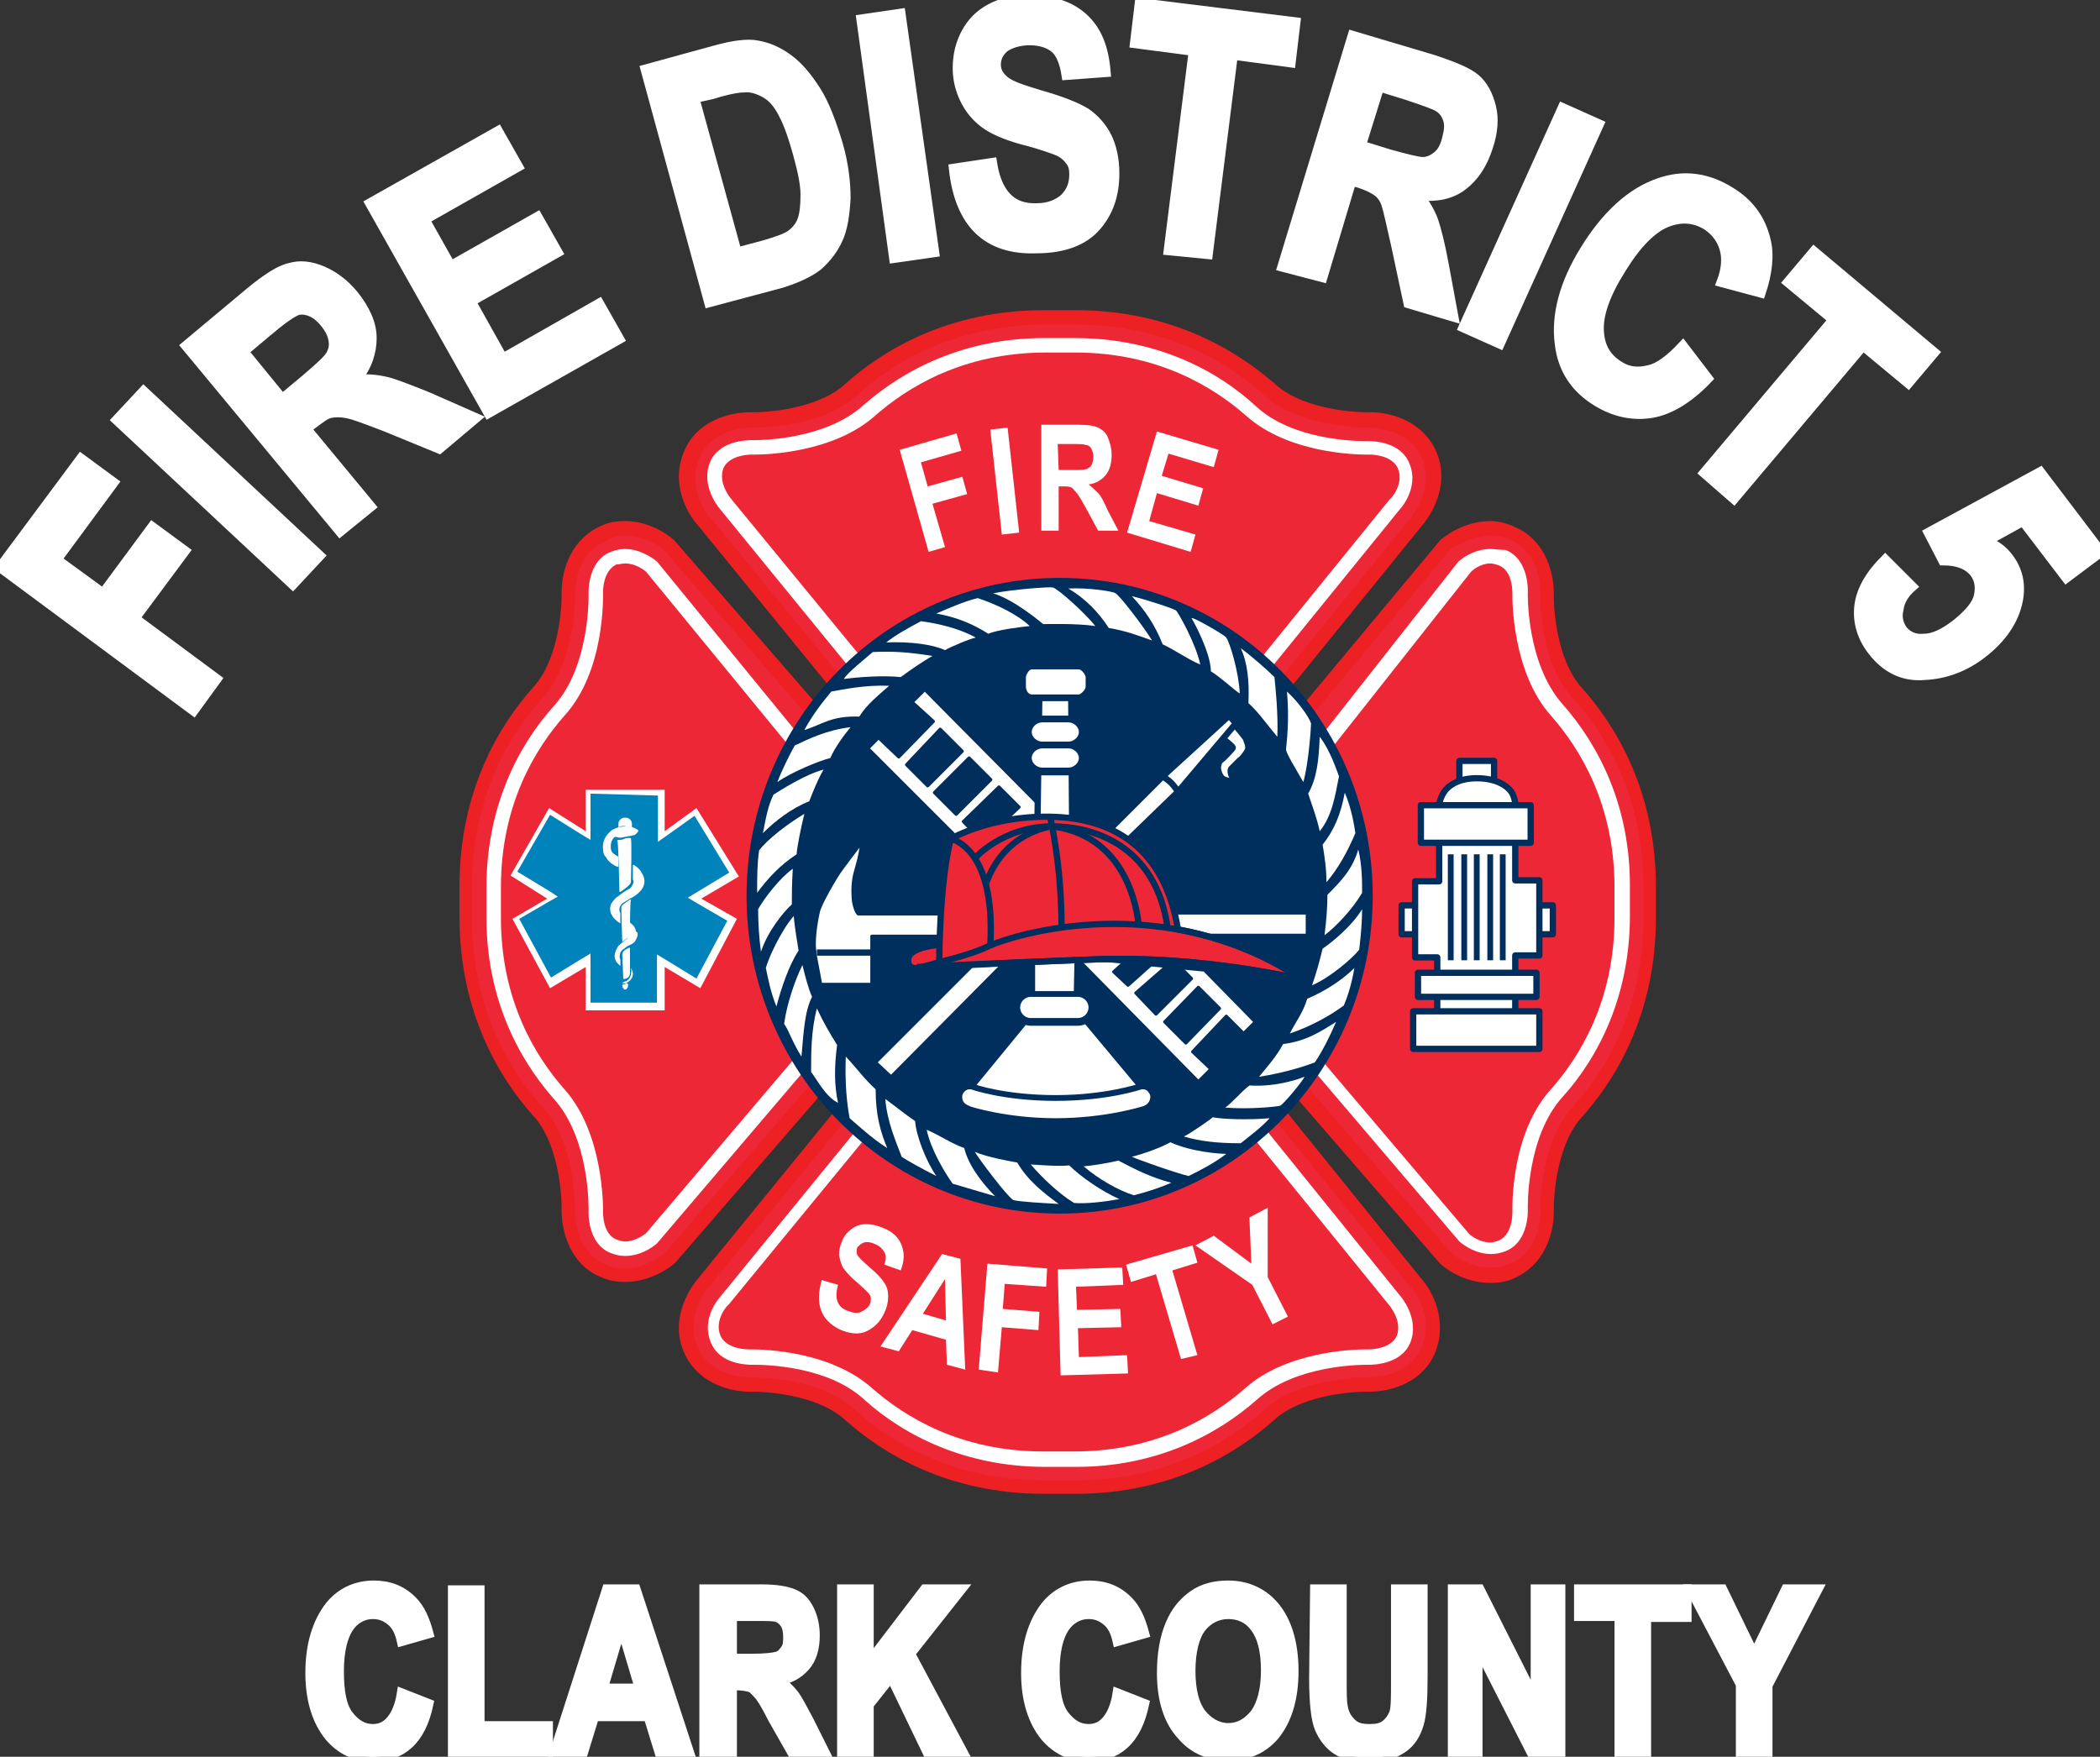 <?xml version="1.0" encoding="utf-8"?>
<!-- Generator: Adobe Illustrator 25.1.0, SVG Export Plug-In . SVG Version: 6.00 Build 0)  -->
<svg version="1.1" id="Layer_1" xmlns="http://www.w3.org/2000/svg" xmlns:xlink="http://www.w3.org/1999/xlink" x="0px" y="0px"
	 viewBox="0 0 218 182.4" style="enable-background:new 0 0 218 182.4;" xml:space="preserve">
<rect x="0" y="0" width="218" height="182.4" fill="#333333" stroke="none"/>
<style type="text/css">
	.st0{fill-rule:evenodd;clip-rule:evenodd;fill:#EE2737;}
	.st1{fill:#ED2024;}
	.st2{fill:#FFFFFF;}
	.st3{fill-rule:evenodd;clip-rule:evenodd;fill:#002E5D;}
	.st4{fill-rule:evenodd;clip-rule:evenodd;fill:#FFFFFF;}
	
		.st5{fill-rule:evenodd;clip-rule:evenodd;fill:#FFFFFF;stroke:#002E5D;stroke-width:0.311;stroke-linecap:square;stroke-linejoin:round;}
	.st6{fill:none;stroke:#002E5D;stroke-width:0.651;}
	
		.st7{fill-rule:evenodd;clip-rule:evenodd;fill:#002E5D;stroke:#002E5D;stroke-width:0.311;stroke-linecap:square;stroke-linejoin:round;}
	
		.st8{fill-rule:evenodd;clip-rule:evenodd;fill:#002E5D;stroke:#002E5D;stroke-width:0.311;stroke-linecap:square;stroke-linejoin:round;stroke-miterlimit:4;}
	
		.st9{fill-rule:evenodd;clip-rule:evenodd;fill:#FFFFFF;stroke:#002E5D;stroke-width:0.651;stroke-linecap:square;stroke-linejoin:round;}
	.st10{fill:#002E5D;}
	.st11{fill:none;stroke:#002E5D;stroke-width:0.651;stroke-linecap:square;stroke-linejoin:round;}
	.st12{fill-rule:evenodd;clip-rule:evenodd;fill:#0082BA;}
	.st13{fill:#EE2737;}
	.st14{fill:none;stroke:#002E5D;stroke-width:0.651;stroke-linejoin:round;stroke-miterlimit:10;}
	.st15{fill:none;stroke:#002E5D;stroke-width:0.651;stroke-miterlimit:10;}
	.st16{fill:#FFFFFF;stroke:#FFFFFF;stroke-miterlimit:10;}
</style>
<g>
	<g>
		<g>
			<g>
				<path class="st0" d="M154.7,132.5c-1.9,0-3.7-0.9-4.7-1.8l-20.3-23.6l-0.4-25.5l20.8-24.9c1-0.9,2.7-1.8,4.7-1.8
					c0.8,0,1.5,0.2,2.3,0.5c2.7,1.1,3.7,4,3.7,6.2l0,0.3c0,2.5,0.7,7.3,3.1,10c3.4,3.8,7.6,10.5,7.6,20.2v3.2
					c0,9.7-4.1,16.4-7.6,20.2c-2.4,2.7-3.1,7.6-3.1,10c0,0.1,0,0.1,0,0.3c0,2.3-1,5.1-3.7,6.2C156.3,132.3,155.5,132.5,154.7,132.5
					L154.7,132.5z"/>
				<path class="st1" d="M154.7,55.6c0.7,0,1.3,0.1,2,0.4c2.4,1,3.2,3.5,3.2,5.6l0,0.2l0,0.7l0,0c0.1,1.8,0.5,6.9,3.3,9.9
					c3.4,3.7,7.4,10.2,7.4,19.7v3.2c0,9.5-4,16-7.4,19.7c-3.2,3.5-3.3,9.8-3.3,10.5v0l0,0c0,0,0,0.1,0,0.2c0,2-0.8,4.6-3.2,5.5
					c-0.6,0.3-1.3,0.4-2,0.4c-1.7,0-3.3-0.8-4.1-1.6l-20.2-23.3l-0.4-25l20.6-24.7C151.5,56.5,153,55.6,154.7,55.6 M154.7,54.1
					c-2.2,0-4.2,1.1-5.2,2l-21,25.2l0.4,26.1l20.6,23.8c1,0.9,2.9,2,5.2,2c0.8,0,1.7-0.1,2.5-0.5c3-1.3,4.1-4.4,4.1-6.9
					c0-0.2,0-0.3,0-0.3c0-2.3,0.6-7,2.9-9.5c3.5-3.9,7.7-10.7,7.7-20.7v-3.2c0-10-4.2-16.8-7.7-20.7c-2.3-2.5-2.9-7.2-2.9-9.5
					c0,0,0-0.1,0-0.3c0-2.5-1.1-5.7-4.1-6.9C156.4,54.3,155.5,54.1,154.7,54.1L154.7,54.1z"/>
			</g>
			<g>
				<path class="st0" d="M154.7,129.6c-1.5,0-2.8-1.1-2.8-1.1l-19.3-22.7c0.6-16.5,0.5-21.3,0.4-22.8l19-24.1
					c0.2-0.2,1.4-1.1,2.8-1.1c0.4,0,0.8,0.1,1.2,0.2c2,0.8,1.9,3.7,1.9,3.7c0,0.3-0.1,7.7,3.8,12.1c3.1,3.5,6.8,9.4,6.8,18.3v3.2
					c0,8.8-3.7,14.8-6.8,18.3c-4,4.4-3.8,11.8-3.8,12.1c0,0,0.1,2.9-1.9,3.7C155.5,129.5,155.1,129.6,154.7,129.6z"/>
				<path class="st2" d="M154.7,58.5L154.7,58.5c0.3,0,0.6,0.1,0.9,0.2c1.5,0.6,1.4,2.9,1.4,3c0,0.3-0.1,8,4,12.6
					c3,3.4,6.6,9.2,6.6,17.8v3.2c0,8.6-3.6,14.4-6.6,17.8c-4.2,4.6-4,12.3-4,12.7c0,0,0.1,2.3-1.4,3c-0.3,0.1-0.6,0.2-0.9,0.2
					c-1.1,0-2-0.7-2.2-0.9l-19.1-22.5c0.5-14.8,0.5-20.2,0.4-22.3l18.8-23.8C152.8,59.2,153.7,58.5,154.7,58.5 M154.7,57
					c-1.9,0-3.3,1.3-3.3,1.3l-19.2,24.4c0.4,0-0.3,23.2-0.3,23.2l19.6,23c0,0,1.4,1.3,3.3,1.3c0.5,0,1-0.1,1.5-0.3
					c2.5-1,2.3-4.4,2.3-4.4s-0.2-7.4,3.6-11.6c3.8-4.2,7-10.6,7-18.8c0,0,0-3.1,0-3.2c0-8.2-3.2-14.5-7-18.8s-3.6-11.6-3.6-11.6
					s0.2-3.4-2.3-4.4C155.7,57.1,155.2,57,154.7,57L154.7,57z"/>
			</g>
		</g>
		<g>
			<g>
				<path class="st0" d="M64.9,132.5c-0.8,0-1.5-0.2-2.3-0.5c-2.7-1.1-3.7-4-3.7-6.2c0-0.1,0-0.2,0-0.2c0-2.5-0.7-7.4-3.1-10.1
					c-3.4-3.8-7.6-10.5-7.6-20.2v-3.2c0-9.7,4.1-16.4,7.6-20.2c2.3-2.6,3-7.2,3.1-9.7l0,0l0-0.6c0-2.3,1-5.1,3.7-6.2
					c0.7-0.3,1.5-0.5,2.3-0.5c1.9,0,3.7,0.9,4.7,1.8l20.7,23.9l-0.4,26.5l-20.4,23.6C68.6,131.5,66.8,132.5,64.9,132.5z"/>
				<path class="st1" d="M64.9,55.6L64.9,55.6c1.7,0,3.3,0.8,4.1,1.6l20.5,23.7l-0.4,25.9L69,130.1c-0.9,0.7-2.4,1.6-4.1,1.6
					c-0.7,0-1.3-0.1-2-0.4c-2.4-1-3.2-3.5-3.2-5.6c0-0.1,0-0.2,0-0.2l0,0v0c0-0.7-0.1-7-3.3-10.5c-3.4-3.7-7.4-10.2-7.4-19.7v-3.2
					c0-9.5,4-16,7.4-19.7c2.7-3.1,3.2-8.1,3.3-9.9l0,0l0-0.6l0-0.2c0-2,0.8-4.6,3.2-5.5C63.5,55.8,64.2,55.6,64.9,55.6 M64.9,54.1
					c-0.8,0-1.7,0.1-2.5,0.5c-3,1.3-4.1,4.4-4.1,6.9c0,0.2,0,0.3,0,0.3c0,2.3-0.6,7-2.9,9.5c-3.5,3.9-7.7,10.7-7.7,20.7v3.2
					c0,10,4.2,16.8,7.7,20.7c2.3,2.5,2.9,7.2,2.9,9.5c0,0,0,0.1,0,0.3c0,2.5,1.1,5.7,4.1,6.9c0.9,0.4,1.7,0.5,2.5,0.5
					c2.2,0,4.2-1.1,5.2-2l20.6-23.8L91,80.3L70,56.1C69,55.2,67.1,54.1,64.9,54.1L64.9,54.1z"/>
			</g>
			<g>
				<path class="st0" d="M64.9,129.6c-0.4,0-0.8-0.1-1.2-0.2c-2-0.8-1.9-3.7-1.9-3.7c0-0.3,0.1-7.7-3.8-12.1
					c-3.1-3.5-6.8-9.4-6.8-18.3v-3.2c0-8.8,3.7-14.8,6.8-18.3c4-4.4,3.8-11.8,3.8-12.1c0,0-0.1-2.9,1.9-3.7c0.4-0.2,0.8-0.2,1.2-0.2
					c1.4,0,2.6,0.9,2.8,1.1l19,23.1c-0.2,1.5-0.2,6.5,0.4,23.7l-19.4,22.8c0,0,0,0,0,0C67.6,128.5,66.4,129.6,64.9,129.6L64.9,129.6
					z"/>
				<path class="st2" d="M64.9,58.5c1.1,0,2,0.7,2.2,0.9l18.7,22.8c-0.1,1.5-0.1,4.6,0.1,11.9c0.1,4.9,0.3,9.8,0.3,11.4l-19.1,22.5
					c-0.2,0.2-1.2,0.9-2.2,0.9c-0.3,0-0.6-0.1-0.9-0.2c-1.5-0.6-1.4-2.9-1.4-3c0-0.3,0.1-8-4-12.6c-3-3.4-6.6-9.2-6.6-17.8v-3.2
					c0-8.6,3.6-14.4,6.6-17.8c4.2-4.6,4-12.3,4-12.7c0,0-0.1-2.3,1.4-3C64.3,58.6,64.6,58.5,64.9,58.5 M64.9,57
					c-0.5,0-1,0.1-1.5,0.3c-2.5,1-2.3,4.4-2.3,4.4s0.2,7.4-3.6,11.6s-7,10.6-7,18.8c0,0.1,0,3.2,0,3.2c0,8.2,3.2,14.5,7,18.8
					c3.8,4.2,3.6,11.6,3.6,11.6s-0.2,3.4,2.3,4.4c0.5,0.2,1,0.3,1.5,0.3c1.9,0,3.3-1.3,3.3-1.3l19.6-23c0,0-0.8-24.2-0.3-24.2
					L68.2,58.3C68.2,58.3,66.7,57,64.9,57L64.9,57z"/>
			</g>
		</g>
		<g>
			<g>
				<path class="st0" d="M108.5,154.4c-9.7,0-16.4-4.1-20.2-7.6c-2.7-2.4-7.6-3.1-10-3.1c-0.1,0-0.1,0-0.3,0c-2.3,0-5.1-1-6.2-3.7
					c-1.2-2.9,0.3-5.7,1.4-7l16.6-20.3l1,0c12.8-0.1,29.3-0.2,35.4-0.5l0.7,0v-4.1l20.1,24.8c1.1,1.2,2.6,4.1,1.4,7
					c-1.1,2.7-4,3.7-6.2,3.7l-1,0l0,0c-2.6,0.1-6.8,0.9-9.3,3.1c-3.8,3.4-10.5,7.6-20.2,7.6L108.5,154.4L108.5,154.4z"/>
				<path class="st1" d="M127.6,110.4l18.8,23.2l0,0l0,0c1,1.1,2.3,3.6,1.2,6.2c-1,2.4-3.5,3.2-5.6,3.2l-0.2,0l0,0h0h-1.5v0.1
					c-2.2,0.2-6.4,0.8-9,3.2c-3.7,3.4-10.2,7.4-19.7,7.4h-3.2c-9.5,0-16-4-19.7-7.4c-3.5-3.2-9.8-3.3-10.5-3.3h0l0,0
					c0,0-0.1,0-0.2,0c-2,0-4.6-0.8-5.6-3.2c-1.1-2.6,0.3-5.1,1.2-6.2l0,0l0,0l16.4-20l0.6,0c12.8-0.1,29.3-0.2,35.4-0.5l1.4,0v-1.5
					L127.6,110.4 M126.1,106.2v5.4c-6.4,0.2-24,0.4-35.4,0.5l-1.4,0l-16.8,20.6c-1.2,1.4-2.9,4.5-1.5,7.7c1.3,3,4.4,4.1,6.9,4.1
					c0.2,0,0.3,0,0.3,0c2.3,0,7,0.6,9.5,2.9c3.9,3.5,10.7,7.7,20.7,7.7h3.2c10,0,16.8-4.2,20.7-7.7c2.5-2.3,7.2-2.9,9.5-2.9
					c0,0,0,0,0,0s0,0,0,0c0,0,0.1,0,0.3,0c2.5,0,5.7-1.1,6.9-4.1c1.3-3.3-0.3-6.4-1.5-7.7L126.1,106.2L126.1,106.2z"/>
			</g>
			<g>
				<path class="st0" d="M108.5,151.5c-8.8,0-14.8-3.7-18.3-6.8c-4.1-3.6-10.7-3.8-12-3.8l-0.3,0c-0.5,0-2.8-0.1-3.6-1.9
					c-0.8-2,0.9-3.9,0.9-4l15.8-19.3c1.8,0,10.3-0.1,18.8-0.2c12.3-0.1,17-0.2,18.8-0.5l16.2,19.9c0,0.1,1.8,2,0.9,4
					c-0.7,1.8-3.1,1.9-3.6,1.9l-0.3,0c-1.3,0-7.9,0.2-12,3.8c-3.5,3.1-9.4,6.8-18.3,6.8L108.5,151.5L108.5,151.5z"/>
				<path class="st2" d="M128.3,115.9l15.9,19.6l0,0l0,0c0,0,1.4,1.6,0.8,3.2c-0.6,1.3-2.5,1.4-2.9,1.4l-0.1,0l-0.2,0
					c-1.3,0-8.2,0.2-12.5,4c-3.4,3-9.2,6.6-17.8,6.6h-3.2c-8.6,0-14.4-3.6-17.8-6.6c-4.3-3.8-11.1-4-12.5-4l-0.2,0l-0.1,0
					c-0.4,0-2.3-0.1-2.9-1.4c-0.7-1.6,0.7-3.2,0.8-3.2l0,0l0,0l15.6-19c2.4,0,10.5-0.1,18.4-0.2c5.6-0.1,10-0.1,13.2-0.2
					c1.9,0,3.4-0.1,4.4-0.1C127.7,115.9,128,115.9,128.3,115.9 M129,114.3c0,0.4-38.2,0.7-38.2,0.7l-16,19.6c0,0-2.1,2.2-1,4.8
					c0.9,2.2,3.6,2.3,4.3,2.3c0.1,0,0.1,0,0.1,0s0.1,0,0.1,0c1.1,0,7.6,0.1,11.4,3.6c4.2,3.8,10.6,7,18.8,7c0,0,3.1,0,3.2,0
					c8.2,0,14.5-3.2,18.8-7c3.9-3.5,10.4-3.6,11.4-3.6c0.1,0,0.1,0,0.1,0s0.1,0,0.1,0c0.6,0,3.4-0.1,4.3-2.3c1-2.5-1-4.8-1-4.8
					L129,114.3L129,114.3z"/>
			</g>
		</g>
		<g>
			<g>
				<path class="st0" d="M126.8,75l-0.7,0c-6.5-0.2-24.8-0.4-35.4-0.5l-1,0L73.1,54.2c-1.1-1.2-2.6-4.1-1.4-7c1.1-2.7,4-3.7,6.2-3.7
					c0.1,0,0.2,0,0.2,0c2.5,0,7.4-0.7,10.1-3.1c3.8-3.4,10.5-7.6,20.2-7.6h3.2c9.7,0,16.4,4.1,20.2,7.6c2.7,2.4,7.6,3.1,10,3.1
					l0.3,0c2.3,0,5.1,1,6.2,3.7c1.2,2.9-0.3,5.7-1.4,7L126.8,79L126.8,75L126.8,75z"/>
				<path class="st1" d="M111.6,33.7c9.5,0,16,4,19.7,7.4c2.6,2.4,6.8,3,9,3.2v0.1h1.5l0,0h0l0.2,0c2,0,4.6,0.8,5.6,3.2
					c1.1,2.6-0.3,5.1-1.2,6.2l0,0l0,0l-18.8,23.2v-1.2v-1.5l-1.4,0c-6.1-0.2-22.7-0.4-35.4-0.5l-0.6,0l-16.4-20l0,0l0,0
					c-1-1.1-2.3-3.6-1.2-6.2c1-2.4,3.5-3.2,5.6-3.2c0.1,0,0.2,0,0.2,0l0,0h0c0.7,0,7-0.1,10.5-3.3c3.7-3.4,10.2-7.4,19.7-7.4
					L111.6,33.7 M111.6,32.2h-3.2c-10,0-16.8,4.2-20.7,7.7c-2.5,2.3-7.2,2.9-9.5,2.9c0,0-0.1,0-0.3,0c-2.5,0-5.7,1.1-6.9,4.1
					c-1.4,3.3,0.3,6.4,1.5,7.7l16.8,20.6l1.4,0c11.4,0.1,29,0.2,35.4,0.5v5.4l21.5-26.5c1.2-1.4,2.9-4.5,1.5-7.7
					c-1.3-3-4.4-4.1-6.9-4.1c-0.1,0-0.3,0-0.3,0c0,0,0,0,0,0c0,0,0,0,0,0c-2.3,0-7-0.6-9.5-2.9C128.4,36.4,121.6,32.2,111.6,32.2
					L111.6,32.2z"/>
			</g>
			<g>
				<path class="st0" d="M128.6,72.3c-1.8-0.3-6.4-0.3-18.8-0.5c-8.5-0.1-17-0.2-18.8-0.2L75.3,52.3c0-0.1-1.8-2-0.9-4
					c0.7-1.8,3.1-1.9,3.6-1.9l0.3,0c1.3,0,7.9-0.2,12-3.8c3.5-3.1,9.4-6.8,18.3-6.8h3.2c8.8,0,14.8,3.7,18.3,6.8
					c4.1,3.6,10.7,3.8,12,3.8l0.3,0c0.5,0,2.8,0.1,3.6,1.9c0.8,2-0.9,3.9-0.9,4L128.6,72.3z"/>
				<path class="st2" d="M111.6,36.6c8.6,0,14.4,3.6,17.8,6.6c4.3,3.8,11.1,4,12.5,4l0.2,0l0.1,0c0.4,0,2.3,0.1,2.9,1.4
					c0.7,1.6-0.7,3.2-0.8,3.2l0,0l0,0l-15.9,19.6c-0.3,0-0.6,0-0.9-0.1c-1,0-2.5-0.1-4.4-0.1c-3.2-0.1-7.6-0.1-13.2-0.2
					c-8-0.1-16-0.1-18.4-0.2l-15.6-19l0,0l0,0c0,0-1.4-1.6-0.8-3.2c0.6-1.3,2.5-1.4,2.9-1.4l0.1,0l0.2,0c1.3,0,8.2-0.2,12.5-4
					c3.4-3,9.2-6.6,17.8-6.6L111.6,36.6 M111.6,35.1c-0.1,0-3.2,0-3.2,0c-8.2,0-14.5,3.2-18.8,7c-3.9,3.5-10.4,3.6-11.4,3.6
					c-0.1,0-0.1,0-0.1,0s-0.1,0-0.1,0c-0.6,0-3.4,0.1-4.3,2.3c-1,2.5,1,4.8,1,4.8l16,19.6c0,0,38.2,0.2,38.2,0.7l16.4-20.2
					c0,0,2.1-2.2,1-4.8c-0.9-2.2-3.6-2.3-4.3-2.3c-0.1,0-0.1,0-0.1,0s-0.1,0-0.1,0c-1.1,0-7.6-0.1-11.4-3.6
					C126.2,38.3,119.8,35.1,111.6,35.1L111.6,35.1z"/>
			</g>
		</g>
		<path class="st3" d="M142.5,93c0,18.2-14.5,33-32.5,33s-32.5-14.8-32.5-33c0-18.2,14.5-33,32.5-33S142.5,74.8,142.5,93z"/>
		<path class="st3" d="M136.7,92.9c0,15-11.9,27.1-26.6,27.1s-26.6-12.2-26.6-27.1c0-15,11.9-27.1,26.6-27.1
			C124.8,65.8,136.7,77.9,136.7,92.9z"/>
		<path class="st4" d="M101.5,62.1c1.8,0.6,4,1.6,5.4,2.9c-1,0.1-3.4,0.4-4.3,0.8c-1.6-1-3.2-1.7-5.4-2.1
			C98.6,63.1,100.2,62.4,101.5,62.1z"/>
		<path class="st4" d="M95.6,64.5c1.6,0.2,3.9,0.7,5.7,1.7c-0.6,0.1-2.7,1-3.2,1.3c-1.3-0.6-3.6-0.9-6.1-0.8
			C93,65.9,94.3,65.2,95.6,64.5z"/>
		<path class="st4" d="M96.8,68.1c-1.2,0.7-2.2,1.4-3.3,2.2c-1.8-0.2-4.5,0-5.9,0.2c0.3-0.6,2.2-2.1,3-2.8
			C92.7,67.6,94.2,67.7,96.8,68.1z"/>
		<path class="st4" d="M86.3,71.8c1.2-0.2,3.4-0.7,6-0.6c-1,0.9-2.3,1.9-3.1,3.2c-2.9-0.1-3.8,0.8-5.7,1.4
			C84.3,74.3,85.3,73,86.3,71.8z"/>
		<path class="st4" d="M88.3,75.5c-0.6,0.7-1.7,2.2-2.1,3.2c-1.2,0.3-4.1,1.5-5.5,2.5c0.4-1.1,1.3-2.9,1.8-3.8
			C84,76.7,85.8,75.8,88.3,75.5z"/>
		<path class="st4" d="M80.3,82.5c0.8-0.5,3.3-2.1,5.2-2.6c-0.6,1-1.1,2.3-1.5,3.3c-1.8,0.7-3.5,2-4.8,3.3
			C79.5,85,79.7,83.7,80.3,82.5z"/>
		<path class="st4" d="M78.8,88.3c0.8-1.1,3-2.8,4.7-3.8c-0.3,1.2-0.8,3.6-0.8,4.2c-1.7,1.1-3,2.5-4.1,4
			C78.6,90.9,78.6,89.8,78.8,88.3z"/>
		<path class="st4" d="M78.7,94.4c0.6-1.1,2.3-3.3,3.6-4.2c-0.1,1.5-0.1,2.8-0.1,3.7c-0.9,0.8-2.5,2.8-3.2,4.9
			C78.8,97.5,78.7,95.7,78.7,94.4z"/>
		<path class="st4" d="M79.5,100.5c0.3-1.1,1.6-3.9,2.9-5.4c0.1,1.3,0.4,2.9,0.5,3.6c-1,1.5-1.8,3.9-2.3,5.8
			C80,103,79.8,101.9,79.5,100.5z"/>
		<path class="st4" d="M81.4,106.3c0.3-2.2,1.2-4.7,1.9-6.1c0.3,1.2,0.6,2.4,1,3.3c-0.8,1.5-0.9,4-1.1,6.2
			C82.3,108.3,81.9,107,81.4,106.3z"/>
		<path class="st4" d="M84.2,111.3c0-2,0-4.3,0.6-6.6c0.7,1.5,1.3,2.5,2.1,3.8c-0.3,2.2-0.3,4.3,0.1,6
			C85.7,113.9,84.7,111.9,84.2,111.3z"/>
		<path class="st4" d="M88.2,116.1c-0.3-1.6-0.5-3.7-0.4-6.4c1.3,1.4,1.9,2.3,3.1,3.4c0,2.7,0.5,4.4,1.2,6.1
			C90.5,118.2,88.8,116.6,88.2,116.1z"/>
		<path class="st4" d="M96.2,117.3c1.4,0.6,2.5,1.4,3.9,1.9c0.4,1.8,2,3.8,3.2,5c-1.4-0.4-3-0.9-4.4-1.3
			C98.1,121.8,96.6,119.3,96.2,117.3z"/>
		<path class="st4" d="M105.2,124.6c-0.6-0.3-3.6-4.3-4-5c1.2,0.5,3.2,0.9,4.4,1.1c1.1,1.9,2.8,3.2,4.3,4.3
			C108.3,124.9,106,124.8,105.2,124.6z"/>
		<path class="st4" d="M111.5,124.9c-1.5-0.9-3.3-2.6-4.5-4c1.5,0.1,2.9,0.2,4,0.1c1.2,1.2,3.4,2.7,5.2,3.5
			C114.5,124.8,112.7,125,111.5,124.9z"/>
		<path class="st4" d="M109.3,61c-0.3-0.1-4.2,0.2-6.2,0.6c2.2,0.7,4.7,2.8,5.2,3.2c0,0,3.5-0.1,5.4,0.2
			C112.7,63.7,109.8,61.1,109.3,61z"/>
		<path class="st4" d="M115.1,65.2c1.8,0.3,3.1,0.8,4.5,1.3c-1-1.6-3.3-4.6-3.8-4.9c-0.2-0.2-2.8-0.6-4.9-0.5
			C112.6,62.1,114,63.5,115.1,65.2z"/>
		<path class="st4" d="M120.7,66.9c1.3,0.6,2.5,1.5,3.9,2.1c-0.5-2.3-2.3-5.4-2.5-5.6c-0.2-0.2-3.3-1.2-4.6-1.5
			C118.9,63.4,119.9,64.9,120.7,66.9z"/>
		<path class="st4" d="M125.7,69.7c1,0.6,2.6,2.1,3,2.3c-0.1-2.2-1-5.2-1.4-5.8c-0.2-0.3-3.7-2.3-3.6-2
			C123.9,64.5,125.7,67.8,125.7,69.7z"/>
		<path class="st4" d="M129.6,73c1.1,1,1.9,2.2,3,3.5c0.1-2.4-0.2-5.2-0.3-6.2c-0.7-0.7-2.4-2.2-3.5-3
			C129.5,68.8,129.7,70.7,129.6,73z"/>
		<path class="st4" d="M133.5,77.8c0,0.4,1,2,1.8,3.4c0.6-2.2,0.8-5.9,0.8-6.1c-0.2-0.6-1.2-2.1-2.5-3.3
			C133.8,74.1,133.7,76,133.5,77.8z"/>
		<path class="st4" d="M135.8,82.4c0.4,1.2,0.9,2.5,1.2,3.9c1.3-1.6,1.6-3.7,2-5.7c-0.2-0.5-0.9-2.7-2-4.1
			C136.9,79,136.7,80.8,135.8,82.4z"/>
		<path class="st4" d="M137.3,87.7c0.2,1.2,0.4,2.5,0.4,3.9c1.2-1.4,2.2-3.2,3-5.1c-0.1-0.7-0.4-2.6-1.1-4.2
			C139.2,84.5,138.5,86.2,137.3,87.7z"/>
		<path class="st4" d="M137.8,92.9c0,1.2-0.1,2.6-0.3,4.2c1.2-0.9,2.9-2.7,3.9-4.4c0-1.2,0-2.9-0.4-4.5
			C140.4,90.3,139.1,91.6,137.8,92.9z"/>
		<path class="st4" d="M137.3,98.5c-0.3,1.2-0.6,2.4-1.1,3.8c1.9-0.8,4.3-2.9,4.9-3.7c0-0.1,0.3-2.3,0.3-4.2
			C140.3,96.2,138.3,97.8,137.3,98.5z"/>
		<path class="st4" d="M135.7,103.7c-0.4,1.4-1.2,2.4-1.8,3.6c2.1-0.7,4.1-1.8,5.6-2.9c0.3-0.7,0.8-2.1,1.1-3.9
			C139.5,101.6,137.8,102.8,135.7,103.7z"/>
		<path class="st4" d="M125.9,116c-0.2,0.2-2.2,1.6-3,2c1.7,0.5,3.5,0.7,5.9,0.7c1.1-0.9,2.1-1.6,3-2.6
			C129.6,116.3,126.8,116.2,125.9,116z"/>
		<path class="st4" d="M121.5,118.6c-1.1,0.6-2.8,1.2-4,1.5c0.6,0.3,4.9,1.8,5.9,2c1.2-0.6,2.6-1.3,3.9-2.3
			C126.6,119.8,123.7,119.6,121.5,118.6z"/>
		<path class="st4" d="M116.1,120.5c-0.8,0.2-2.5,0.5-3.6,0.6c1.5,1.3,3.6,2.5,5.2,3c1.2-0.3,2.5-0.7,3.9-1.3
			C119.6,122.3,117.8,121.4,116.1,120.5z"/>
		<path class="st4" d="M138.7,106.1c-0.7,1.6-1.4,3-2.2,4.2c-1.3,0.5-3.3,1.1-5.8,1.5c0.9-1.1,1.8-2.1,2.5-3.4
			C135.6,108.1,137.1,107.1,138.7,106.1z"/>
		<path class="st4" d="M135.4,111.8c0.1,0.1-2,2.7-2.5,3c-0.3,0.1-3.2,0.4-5.7,0.2c0.9-0.7,1.6-1.6,2.5-2.3
			C132.8,112.9,135.4,111.8,135.4,111.8z"/>
		<path class="st4" d="M93.6,120.1c-0.6-1.6-1.5-3.6-1.7-6c1.1,0.8,2.2,1.7,3.1,2.3c0.1,1.5,1.1,4.1,2.2,5.7
			C95.8,121.4,94,120.4,93.6,120.1z"/>
		<path class="st5" d="M128.1,75.4c0,0,1.1,1.3,1.1,1.4c0,0.1,0.3,0.6,0.2,1c-0.2,0.4-0.6,0.9-0.8,1c-0.1,0.1-0.7,0.7-0.9,0.9
			s-0.1,0.7,0,0.9c0.1,0.1,0.3,0.4,0.3,0.4s-0.7-0.1-1-0.3c-0.3-0.3-0.4-0.8-0.4-1c0-0.2,0.1-0.6,0.3-0.7s1-1,1.1-1.1
			c0.1-0.1,0.2-0.3,0.1-0.4c-0.1-0.2-1-0.9-1-0.9"/>
		<path class="st5" d="M107.2,105.3l-6.4,7.8v0.8c0,0,8.8,1.7,9.4,1.7s8.6-1.9,8.6-1.9v-0.3l-0.3-0.3l-6.6-7.9"/>
		<path class="st5" d="M99.5,94.9l-10.4,0c0,0-0.3-0.2-0.5-1.3c-0.1-0.9-0.1-2.1,0.2-3.1c0.3-1.2,0.3-0.8,0.7-3.1
			c0,0-2.1,2.7-2.6,3.5c-0.5,0.8-1.6,2.7-1.9,3.6c-0.3,1.2-0.6,3.3-0.4,4.3c0,0.1,0,0.1,0,0.2c0.2,1.1,0.6,3.2,0.6,3.2h5.3v-5h7.9"
			/>
		<line class="st6" x1="90.7" y1="98.9" x2="84.8" y2="98.9"/>
		<polyline class="st5" points="103.1,98.1 90.9,110.3 92.5,111.8 104.3,99.9 		"/>
		<polyline class="st5" points="111.7,99.4 111.6,104.4 107.3,104.3 107.3,99.2 		"/>
		<polygon class="st5" points="90.1,77.7 98.1,85.7 101.4,89 101.8,87 109.8,85.3 107.6,83.3 96,71.6 94.7,72.9 96.9,74.9 
			93.3,78.6 91.2,76.6 		"/>
		<polygon class="st7" points="94.1,79.4 96.3,81.6 99.9,78 97.6,75.7 		"/>
		<rect x="97.4" y="80" transform="matrix(0.707 -0.707 0.707 0.707 -28.428 94.594)" class="st8" width="5.1" height="3.2"/>
		<polygon class="st7" points="100,85.3 103.7,81.7 105.8,83.8 102,87.4 		"/>
		<polyline class="st9" points="107.7,85.2 107.9,71.6 111.2,71.6 111.3,85.8 		"/>
		<g>
			<path class="st4" d="M107.1,72.5c-0.5,0-1-0.7-1-1.1c0,0,0-0.8,0-1c0-0.3,0.4-1.1,0.9-1.1h4.9c0.5,0,1.1,0.7,1.1,1.1v1
				c0,0.4-0.6,1.1-1.1,1.1C112,72.5,107.1,72.5,107.1,72.5z"/>
			<path class="st10" d="M108.4,69.5c1.4,0,3.4,0,3.6,0c0.3,0,0.7,0.6,0.7,0.8c0,0.2,0,0.7,0,1s-0.5,0.8-0.7,0.8s-4.5,0-4.9,0
				s-0.6-0.5-0.6-0.8c0-0.3,0-0.7,0-1c0-0.2,0.3-0.8,0.6-0.8C107.1,69.5,107.7,69.5,108.4,69.5 M108.4,68.9H107
				c-0.7,0-1.3,1-1.3,1.5c0,0.2,0,0.5,0,0.7l0,0.3c0,0.6,0.5,1.4,1.3,1.4h4.9c0.7,0,1.4-0.8,1.4-1.5v-1c0-0.5-0.7-1.4-1.4-1.4h-0.6
				L108.4,68.9L108.4,68.9z"/>
		</g>
		<g>
			<path class="st4" d="M108.2,77.4c-0.8,0-1.4-0.6-1.4-1.3s0.6-1.3,1.4-1.3h2.7c0.8,0,1.4,0.6,1.4,1.3s-0.6,1.3-1.4,1.3H108.2z"/>
			<path class="st10" d="M110.9,75c0.6,0,1.1,0.5,1.1,1s-0.5,1-1.1,1h-2.7c-0.6,0-1.1-0.5-1.1-1s0.5-1,1.1-1H110.9 M110.9,74.3h-2.7
				c-0.9,0-1.7,0.8-1.7,1.7s0.8,1.7,1.7,1.7h2.7c0.9,0,1.7-0.8,1.7-1.7S111.8,74.3,110.9,74.3L110.9,74.3z"/>
		</g>
		<g>
			<path class="st4" d="M108.2,80.1c-0.8,0-1.4-0.6-1.4-1.3c0-0.7,0.6-1.3,1.4-1.3h2.7c0.8,0,1.4,0.6,1.4,1.3c0,0.7-0.6,1.3-1.4,1.3
				H108.2z"/>
			<path class="st10" d="M110.9,77.7c0.6,0,1.1,0.5,1.1,1s-0.5,1-1.1,1h-2.7c-0.6,0-1.1-0.5-1.1-1s0.5-1,1.1-1H110.9 M110.9,77.1
				h-2.7c-0.9,0-1.7,0.8-1.7,1.7s0.8,1.7,1.7,1.7h2.7c0.9,0,1.7-0.8,1.7-1.7S111.8,77.1,110.9,77.1L110.9,77.1z"/>
		</g>
		<g>
			<path class="st4" d="M107.1,106c-0.8,0-1.4-0.6-1.4-1.4c0-0.8,0.6-1.4,1.4-1.4h4.9c0.8,0,1.4,0.6,1.4,1.4c0,0.8-0.6,1.4-1.4,1.4
				H107.1z"/>
			<path class="st10" d="M111.9,103.5c0.6,0,1.1,0.5,1.1,1.1c0,0.6-0.5,1.1-1.1,1.1h-4.9c-0.6,0-1.1-0.5-1.1-1.1
				c0-0.6,0.5-1.1,1.1-1.1H111.9 M111.9,102.9h-4.9c-1,0-1.7,0.8-1.7,1.8c0,1,0.8,1.8,1.7,1.8h4.9c1,0,1.7-0.8,1.7-1.8
				C113.7,103.6,112.9,102.9,111.9,102.9L111.9,102.9z"/>
		</g>
		<g>
			<path class="st4" d="M109.5,116.5c-5.1,0-8.7-1.2-8.9-1.2c-0.4-0.1-1.2-0.4-1.1-1.6c0.1-0.5,0.5-0.9,1-0.9c0.1,0,0.2,0,0.3,0.1
				c0,0,3.3,1.2,8.7,1.2c5.3,0,8.8-1.2,8.8-1.2c0.1,0,0.2-0.1,0.4-0.1c0.6,0,0.9,0.5,1,0.9c0.1,0.5-0.1,1.2-1.1,1.6
				C118.5,115.3,114.6,116.5,109.5,116.5z"/>
			<path class="st10" d="M118.7,113.1c0.4,0,0.6,0.4,0.7,0.6c0.1,0.7-0.4,1.1-0.9,1.2c0,0-3.8,1.2-8.9,1.2s-8.8-1.2-8.8-1.2
				c-0.5-0.2-1-0.4-0.9-1.2c0.1-0.3,0.4-0.6,0.7-0.6c0.1,0,0.1,0,0.2,0c0,0,3.3,1.2,8.8,1.2s8.9-1.2,8.9-1.2
				C118.5,113.1,118.6,113.1,118.7,113.1 M118.7,112.4L118.7,112.4c-0.1,0-0.3,0-0.4,0.1c0,0-3.5,1.2-8.7,1.2
				c-5.2,0-8.5-1.1-8.6-1.2c-0.1,0-0.3-0.1-0.4-0.1c-0.7,0-1.2,0.6-1.3,1.1c0,0,0,0,0,0.1c-0.2,1.5,0.9,1.8,1.3,1.9
				c0.1,0,3.8,1.2,9,1.2c5.2,0,9-1.2,9.1-1.2c1.4-0.5,1.4-1.4,1.4-2C119.9,113.1,119.4,112.4,118.7,112.4L118.7,112.4z"/>
		</g>
		<polyline class="st9" points="114.6,86.7 120.7,80.6 127.6,74.3 128.3,75.1 122.3,82.2 115.8,88.5 		"/>
		<path class="st11" d="M120.7,80.6c0,0,0.6,0.4,0.9,0.7c0.3,0.3,0.7,0.9,0.7,0.9"/>
		<polyline class="st5" points="111.9,99.6 124.4,112.3 125.7,111 123.8,109.2 127.3,105.5 129.1,107.3 130.3,106.1 125.2,100.9 		
			"/>
		<polygon class="st7" points="120.9,106.1 123.1,108.3 126.6,104.7 124.4,102.5 		"/>
		<polygon class="st7" points="117.9,103.1 120,105.3 123.7,101.6 121.8,99.7 		"/>
		<polygon class="st7" points="115.6,100.9 117.1,102.3 119.9,99.8 116.7,99.9 		"/>
		<polyline class="st5" points="121,94.8 135.7,94.8 135.7,97.1 121.2,97.1 		"/>
		<g>
			<rect x="151.5" y="79" class="st9" width="3.6" height="2.5"/>
			<polyline class="st9" points="146.9,94 145.5,94 145.5,97 146.8,97 			"/>
			<polyline class="st9" points="159.8,94 161.2,94 161.2,97 160,97 			"/>
			<path class="st9" d="M149.2,105.8v-6.4h-2.3v-5.6v-2.3h2.5v-7.9c0,0,0-0.4,0.3-1c0.3-0.7,1.3-1.8,3.6-1.8s3.4,1,3.7,1.6
				c0.3,0.6,0.3,1.1,0.3,1.1v7.9h2.5v7.8l-2.5,0l0,6.3"/>
			<rect x="147.5" y="83.6" class="st9" width="11.4" height="3.9"/>
			<rect x="146.7" y="105" class="st9" width="13.1" height="3.9"/>
			<rect x="147.2" y="101" class="st9" width="12.3" height="2.5"/>
			<rect x="155.7" y="88.7" class="st3" width="0.6" height="11"/>
			<rect x="154.4" y="88.7" class="st3" width="0.6" height="11"/>
			<rect x="153" y="88.7" class="st3" width="0.6" height="11"/>
			<rect x="151.7" y="88.7" class="st3" width="0.6" height="11"/>
			<rect x="150.3" y="88.7" class="st3" width="0.6" height="11"/>
		</g>
		<g>
			<polygon class="st12" points="61.1,104.6 61.1,99.8 57.2,102.2 53.6,95.5 57.4,93.3 53.4,90.8 57.1,84.3 61.1,86.8 61.1,82.3 
				68.6,82.3 68.6,86.9 72.3,84.4 76.3,90.8 72.2,93.3 76.1,95.5 72.6,102.1 68.6,99.8 68.6,104.6 			"/>
			<path class="st2" d="M68.3,82.6v3.6v1.2l1-0.7l2.8-2l3.6,5.9l-3.3,2l-1,0.6l1,0.6l3.1,1.8l-3.2,6l-3.1-1.9l-1-0.6v1.1v3.9h-6.9
				l0-3.9l0-1.2l-1,0.6l-3.1,1.9l-3.3-6.1l3.1-1.8l0.9-0.5l-0.9-0.6l-3.3-2l3.4-5.9l3.2,2l1,0.6v-1.2v-3.6L68.3,82.6 M69,82h-8.2
				v4.3L57,83.9l-4,7l3.8,2.4l-3.6,2.1l3.9,7.2l3.7-2.2l0,4.5H69v-4.5l3.7,2.2l3.8-7.2l-3.7-2.1l3.9-2.3l-4.4-7.1L69,86.3L69,82
				L69,82z"/>
		</g>
		<path class="st2" d="M96.4,57.3l-3-10.6l5.9-1.7l0.5,1.8L95.6,48l0.7,2.5l3.6-1l0.5,1.8l-3.6,1l1.3,4.5L96.4,57.3z"/>
		<path class="st2" d="M104,55.5l-1.2-10.9l1.8-0.2l1.2,10.9L104,55.5z"/>
		<path class="st2" d="M108.1,55.1v-11h3.8c1,0,1.7,0.1,2.1,0.3c0.4,0.2,0.8,0.5,1,1s0.4,1.1,0.4,1.8c0,0.9-0.2,1.6-0.6,2.1
			c-0.4,0.5-1,0.9-1.8,1c0.4,0.3,0.7,0.6,1,0.9c0.3,0.3,0.6,0.9,1,1.8l1.1,2.1H114l-1.3-2.4c-0.5-0.9-0.8-1.4-1-1.6
			c-0.2-0.2-0.3-0.4-0.5-0.5c-0.2-0.1-0.5-0.1-0.9-0.1h-0.4v4.6L108.1,55.1L108.1,55.1z M109.9,48.8h1.3c0.8,0,1.3,0,1.6-0.1
			c0.2-0.1,0.4-0.2,0.5-0.4c0.1-0.2,0.2-0.5,0.2-0.9c0-0.3-0.1-0.6-0.2-0.8c-0.1-0.2-0.3-0.4-0.6-0.4c-0.2-0.1-0.7-0.1-1.5-0.1h-1.4
			L109.9,48.8L109.9,48.8z"/>
		<path class="st2" d="M117,55.3l3.1-10.5l6.4,1.9l-0.5,1.8l-4.7-1.4l-0.7,2.3l4.3,1.3l-0.5,1.8l-4.3-1.3l-0.8,2.9l4.8,1.4l-0.5,1.8
			L117,55.3z"/>
		<path class="st2" d="M85.3,132.9l1.7,0.5c-0.4,1.4-0.1,2.3,1,2.7c0.5,0.2,1,0.3,1.4,0.1s0.7-0.4,0.9-0.8c0.1-0.2,0.1-0.4,0.1-0.6
			c0-0.2-0.1-0.4-0.3-0.6s-0.6-0.6-1.3-1.2c-0.6-0.5-1-1-1.3-1.4c-0.2-0.4-0.3-0.8-0.4-1.3c0-0.5,0.1-1,0.3-1.4c0.2-0.6,0.6-1,1-1.3
			c0.4-0.3,0.9-0.5,1.5-0.5c0.5,0,1.1,0.1,1.8,0.4c1,0.4,1.6,1,1.9,1.8s0.3,1.6-0.1,2.6l-1.7-0.6c0.2-0.6,0.2-1,0-1.3
			s-0.4-0.6-0.9-0.8c-0.4-0.2-0.8-0.3-1.2-0.2c-0.3,0.1-0.5,0.3-0.7,0.5c-0.1,0.3-0.1,0.6,0,0.8s0.6,0.7,1.3,1.3
			c0.7,0.6,1.2,1.1,1.5,1.6c0.3,0.4,0.4,0.9,0.4,1.4c0,0.5-0.1,1.1-0.4,1.7c-0.4,0.9-1,1.5-1.8,1.9c-0.8,0.4-1.8,0.3-2.9-0.2
			C85.2,137,84.6,135.4,85.3,132.9z"/>
		<path class="st2" d="M100.2,142.2l-1.9-0.5l-0.1-2.6l-3.5-1l-1.4,2.2l-1.9-0.5l6.4-9.6l1.9,0.5L100.2,142.2z M98.2,137.1l-0.1-4.3
			l-2.3,3.6L98.2,137.1z"/>
		<path class="st2" d="M101.6,142.2l0.9-11l6.2,0.5l-0.1,1.9l-4.3-0.3l-0.2,2.6l3.8,0.3l-0.1,1.9l-3.8-0.3l-0.4,4.7L101.6,142.2z"/>
		<path class="st2" d="M110.1,142.8l-0.3-11l6.7-0.2l0.1,1.8l-4.9,0.2l0.1,2.4l4.5-0.1l0.1,1.9l-4.5,0.1l0.1,3l5-0.2l0.1,1.9
			L110.1,142.8z"/>
		<path class="st2" d="M122.6,141.1l-2.6-8.8l-2.6,0.8l-0.5-1.8l6.9-2l0.5,1.8l-2.6,0.8l2.6,8.8L122.6,141.1z"/>
		<path class="st2" d="M132.1,137.5l-2.1-4.1l-5.9-4.1l1.9-1l3.9,2.9l-0.2-4.8l1.9-1l0,7.2l2.1,4.1L132.1,137.5z"/>
		<g>
			<path class="st13" d="M122.3,96.5c4.2,0.8,8.6,2.3,12.9,5.2c0,0-10.3-2.5-21.3-2.1s-18.5,0.7-18.5,0.7l-0.3,0.1
				c0,0-1.1,0.2-0.9-1s3.2-1.4,3.2-1.4l0.1-0.2c0.1-2.7,0.3-7.6,1.1-10.7l0-0.1c0,0,4-2.4,10.3-2.3c6.4,0.1,11.9,3.1,13.3,11.8
				L122.3,96.5z"/>
			<path class="st14" d="M95.2,100.5c0,0,1-0.2,2.3-0.6c1.6-0.4,3.8-1,5.2-1.7c2.7-1.2,18.2-6,32.5,3.5c0,0-10.3-2.5-21.3-2.1
				S95.2,100.5,95.2,100.5z"/>
			<path class="st14" d="M97.5,99.9c0,0,0-8.2,1.2-12.8c0,0,4.7,0.8,4.1,11.1"/>
			<path class="st15" d="M95.2,100.5c0,0-1.1,0.2-0.9-1s3.2-1.4,3.2-1.4"/>
			<path class="st15" d="M98.7,87.1c0,0,4-2.4,10.3-2.3c6.4,0.1,11.9,3.1,13.3,11.8"/>
			<path class="st15" d="M109,84.8c0,0,1.2,4.8,1.2,11.5"/>
			<path class="st15" d="M101.2,89.1c0,0,2.9-3.3,8-3.3s10.9,2.6,12,10.5"/>
			<path class="st15" d="M118.2,96.1c0,0-0.5-9.3-9-10.3c0,0-5,0.5-6.9,6.1"/>
			<path class="st14" d="M122.3,96.5c4.2,0.8,8.6,2.3,12.9,5.2c0,0-10.3-2.5-21.3-2.1s-18.7,0.8-18.7,0.8"/>
		</g>
		<g>
			<path class="st2" d="M65,85.8c0.3,0,0.5,0.1,0.6,0.1c0,0,0,0,0,0v-0.4c0-0.3-0.3-0.6-0.6-0.6h-0.2c-0.3,0-0.6,0.3-0.6,0.6v0.4
				c0,0,0,0,0,0C64.4,85.8,64.6,85.7,65,85.8z"/>
			<g>
				<path class="st2" d="M65.5,91.5c0,0.2-0.1,0.3-0.2,0.4c-0.3,0.3-0.6,0.5-0.9,0.7c-0.1,0-0.1,0-0.1,0c0-0.4-0.1-4.8-0.2-5.3
					c0-0.1,0-0.1,0.1-0.1c0.2,0,0.4,0,0.6-0.1c0.2-0.1,0.4-0.1,0.6-0.1c0.1,0,0.1,0,0.1,0.1C65.6,87.4,65.5,91.2,65.5,91.5z"/>
				<path class="st2" d="M66.9,91.5c0,0.4-0.2,0.8-0.5,1.1c-0.3,0.3-0.6,0.5-1,0.7c-0.3,0.2-0.5,0.3-0.8,0.5
					c-0.2,0.2-0.3,0.4-0.3,0.6c0,0.1,0,0.3,0.1,0.4c0,0.3,0,0.7,0,1c0,0.1,0,0.1-0.1,0c-0.2-0.1-0.4-0.3-0.5-0.4
					c-0.2-0.2-0.3-0.4-0.4-0.6c-0.1-0.4-0.1-0.8,0.2-1.2c0.2-0.2,0.3-0.4,0.5-0.5c0.4-0.3,0.8-0.6,1.2-0.8c0.2-0.1,0.3-0.3,0.4-0.5
					c0.1-0.2,0.1-0.3,0-0.5c0-0.1,0-0.2,0-0.2c0-0.4,0-0.8,0-1.2c0-0.1,0-0.1,0.1-0.1c0.3,0.2,0.6,0.4,0.8,0.8
					C66.8,90.9,66.9,91.2,66.9,91.5z"/>
				<path class="st2" d="M63.4,87.9c0,0.4,0.1,0.6,0.4,0.8c0.1,0.1,0.2,0.1,0.3,0.2c0.1,0,0.1,0.1,0.1,0.1c0,0.3,0,0.6,0,0.9
					c0,0.1,0,0.1-0.1,0.1c-0.5-0.2-0.9-0.5-1.2-1c-0.2-0.2-0.3-0.5-0.3-0.8c-0.1-0.9,0.3-1.5,0.9-2c0.5-0.3,1-0.4,1.6-0.4
					c0.4,0,0.7,0.1,1,0.3c0.2,0.1,0.2,0.1,0.1,0.3c-0.1,0.1-0.2,0.2-0.3,0.3c-0.2,0-0.4,0.1-0.5,0.1c-0.2,0-0.4,0.1-0.6,0.1
					c-0.3,0.1-0.5,0.1-0.8,0c-0.1,0-0.1,0-0.2,0C63.5,87.2,63.4,87.5,63.4,87.9C63.4,87.9,63.4,88,63.4,87.9z"/>
				<path class="st2" d="M65.4,96.8c0,0.3-0.1,0.5-0.3,0.6c-0.1,0.1-0.5,0.4-0.5,0.4c0,0-0.1-2.9-0.1-3.5c0-0.1,0-0.2,0.1-0.3
					c0.2-0.2,0.5-0.4,0.8-0.6c0,0,0.1,0,0.1,0C65.4,93.6,65.4,96.3,65.4,96.8z"/>
				<path class="st2" d="M66.2,96.9c0,0.3-0.1,0.5-0.2,0.7c-0.1,0.2-0.3,0.4-0.6,0.5c-0.2,0.1-0.4,0.2-0.6,0.4
					c-0.2,0.1-0.3,0.2-0.4,0.4c-0.1,0.3-0.1,0.6,0,0.7c0,0.2,0,0.4,0,0.6c0,0.1,0,0.1-0.1,0c-0.1-0.1-0.2-0.2-0.3-0.3
					c-0.1-0.2-0.2-0.4-0.2-0.6c0-0.4,0.2-0.8,0.4-1.1c0.2-0.2,0.5-0.4,0.7-0.6c0.2-0.1,0.3-0.3,0.4-0.5c0-0.1,0-0.1,0-0.2
					c0-0.3,0-0.7,0-1c0,0,0-0.1,0-0.1c0,0,0,0,0.1,0c0.3,0.2,0.5,0.4,0.6,0.8c0,0,0,0,0,0.1C66.2,96.8,66.2,96.9,66.2,96.9z"/>
				<path class="st2" d="M64.7,101.6c0-0.3-0.1-2.4-0.1-2.5c0-0.2,0.1-0.3,0.2-0.4c0.1-0.1,0.3-0.2,0.5-0.3c0,0,0.1,0,0.1,0
					c0,0.1,0,2.4,0,2.6c0,0.2-0.1,0.5-0.4,0.6C64.9,101.6,64.8,101.7,64.7,101.6C64.7,101.7,64.7,101.7,64.7,101.6z"/>
				<path class="st2" d="M65.7,101.1c0,0.3-0.1,0.5-0.3,0.7c-0.1,0.1-0.3,0.2-0.4,0.3c-0.1,0-0.3,0-0.3,0c-0.1,0-0.1-0.1,0-0.1
					c0,0,0.1-0.1,0.2-0.1c0.1,0,0.2-0.1,0.2-0.1c0.2-0.1,0.3-0.3,0.4-0.6c0-0.2,0.1-0.4,0-0.6c0,0,0,0,0-0.1s0,0,0,0
					C65.6,100.7,65.7,100.9,65.7,101.1z"/>
				<path class="st2" d="M65.2,102.3c0,0.1,0,0.2-0.1,0.3c-0.1,0.2-0.3,0.2-0.4,0c-0.1-0.1-0.1-0.2-0.1-0.3c0-0.1,0.1-0.1,0.1-0.1
					c0.1,0,0.2,0,0.3-0.1C65.2,102.1,65.2,102.1,65.2,102.3z"/>
			</g>
		</g>
	</g>
	<g>
		<path class="st16" d="M20.1,73.8L0,58.9l8.4-11.3l3.4,2.5l-5.9,8l4.8,3.5l5.1-6.9l3.4,2.5L14,64.2l8.5,6.3L20.1,73.8z"/>
		<path class="st16" d="M30.4,60.7L12.1,43.6l2.8-3l18.3,17.1L30.4,60.7z"/>
		<path class="st16" d="M35.3,55.2l-16-19.3l6.7-5.6c1.7-1.4,3.1-2.3,4.1-2.5c1-0.3,2.1-0.2,3.3,0.3s2.3,1.3,3.3,2.5
			c1.2,1.5,1.9,3,1.9,4.5c0,1.5-0.5,3-1.6,4.3c1.1-0.1,2.1,0,3,0.2c0.9,0.2,2.4,0.8,4.4,1.6l5,2.2l-3.8,3.2L40,44.3
			c-2.1-0.8-3.4-1.3-4.1-1.4c-0.6-0.1-1.1-0.1-1.6,0c-0.5,0.1-1,0.5-1.8,1.1l-0.7,0.5l6.7,8.1L35.3,55.2z M29.3,41.4l2.4-2
			c1.4-1.2,2.3-2,2.6-2.5c0.3-0.5,0.4-1,0.3-1.6c-0.1-0.6-0.4-1.2-0.9-1.8c-0.5-0.6-1-1-1.6-1.2c-0.6-0.2-1.1-0.2-1.6,0.1
			c-0.4,0.2-1.3,0.8-2.7,2l-2.5,2.1L29.3,41.4z"/>
		<path class="st16" d="M50.7,42.9L38.4,21.1l13.3-7.5l2.1,3.7l-9.7,5.5l2.7,4.8l9-5.1l2.1,3.7l-9,5.1l3.3,5.9l10-5.7l2.1,3.7
			L50.7,42.9z"/>
		<path class="st16" d="M67,7.2l7.3-2c1.8-0.5,3.3-0.7,4.3-0.5c1.1,0.2,2.1,0.6,3.2,1.4c1.1,0.8,2,1.9,2.9,3.3
			c0.9,1.4,1.6,3.3,2.3,5.6c0.6,2.1,0.8,4,0.8,5.6c-0.1,1.7-0.3,3.1-0.8,4.2c-0.5,1.1-1.2,2-2.1,2.8c-0.9,0.7-2.2,1.3-3.8,1.8
			l-7.5,2L67,7.2z M72.1,10.2l4.4,16l3-0.8c1.3-0.4,2.2-0.7,2.7-1.1s0.9-0.9,1.1-1.5c0.2-0.6,0.3-1.4,0.3-2.6c0-1.1-0.3-2.5-0.8-4.3
			c-0.5-1.8-1-3.2-1.5-4.1c-0.5-1-1.1-1.7-1.8-2.1C78.8,9.3,78,9,77.2,9.1c-0.6,0-1.7,0.2-3.3,0.7L72.1,10.2z"/>
		<path class="st16" d="M92.8,26.8L89.4,2l4.1-0.6l3.5,24.8L92.8,26.8z"/>
		<path class="st16" d="M99,17.5l4-0.6c0.5,3.2,2,4.8,4.6,4.7c1.3,0,2.2-0.4,2.9-1c0.7-0.7,1-1.5,1-2.5c0-0.6-0.1-1-0.4-1.4
			c-0.3-0.4-0.6-0.7-1.2-1c-0.5-0.2-1.8-0.7-3.8-1.2c-1.8-0.5-3.1-1.1-3.9-1.7c-0.8-0.6-1.5-1.4-2-2.4c-0.5-1-0.8-2.1-0.8-3.3
			c0-1.4,0.3-2.6,0.9-3.7c0.6-1.1,1.4-1.9,2.5-2.5s2.4-0.9,4-0.9c2.4,0,4.3,0.6,5.7,1.9c1.4,1.3,2.1,3.1,2.3,5.6l-4.1,0.3
			c-0.2-1.3-0.6-2.3-1.2-2.8c-0.6-0.5-1.5-0.8-2.6-0.8c-1.1,0-2,0.3-2.6,0.7c-0.6,0.5-0.9,1.1-0.9,1.8c0,0.7,0.3,1.2,0.9,1.7
			c0.6,0.5,1.8,0.9,3.8,1.5c2.1,0.6,3.6,1.2,4.6,1.8c0.9,0.6,1.7,1.5,2.2,2.5s0.8,2.3,0.8,3.8c0,2.2-0.6,4-1.9,5.5
			c-1.3,1.5-3.4,2.3-6.2,2.3C102.5,26,99.6,23.2,99,17.5z"/>
		<path class="st16" d="M121.3,26l2.6-20.7l-6.1-0.8l0.5-4.2l16.2,2l-0.5,4.2l-6-0.8l-2.6,20.7L121.3,26z"/>
		<path class="st16" d="M133.1,27.7l7.3-24l8.4,2.5c2.1,0.7,3.6,1.3,4.4,2s1.3,1.7,1.6,2.9s0.2,2.6-0.3,4.1
			c-0.6,1.9-1.5,3.2-2.7,4.1s-2.7,1.2-4.5,1c0.7,0.9,1.2,1.8,1.5,2.6c0.3,0.9,0.7,2.4,1.1,4.6l1,5.4l-4.7-1.4l-1.3-6.1
			c-0.5-2.2-0.8-3.6-1-4.2s-0.5-1-0.9-1.3c-0.4-0.3-1-0.6-1.9-0.9l-0.8-0.2l-3,10L133.1,27.7z M141.3,15.1l2.9,0.9
			c1.8,0.5,3,0.8,3.5,0.8s1-0.2,1.5-0.6c0.5-0.4,0.8-1,1-1.8c0.2-0.8,0.3-1.4,0.1-2c-0.2-0.6-0.5-1-1-1.3c-0.3-0.2-1.4-0.6-3.2-1.2
			L143.2,9L141.3,15.1z"/>
		<path class="st16" d="M151.9,34l10.3-22.8l3.8,1.7l-10.3,22.8L151.9,34z"/>
		<path class="st16" d="M174.7,35.9l2.6,3.4c-2,2.1-4,3.3-5.9,3.6s-3.8-0.1-5.6-1.2c-2.3-1.4-3.6-3.4-3.9-6c-0.4-3,0.5-6.3,2.6-9.7
			c2.2-3.6,4.8-6,7.7-7c2.5-0.9,5-0.6,7.4,0.9c2,1.2,3.2,2.9,3.7,5c0.4,1.5,0.2,3.4-0.5,5.5l-4.1-1.1c0.5-1.3,0.6-2.5,0.3-3.5
			s-0.9-1.8-1.8-2.4c-1.3-0.8-2.7-0.9-4.2-0.3s-3.1,2.2-4.7,4.8c-1.7,2.7-2.4,4.8-2.3,6.5s0.8,2.8,2.1,3.6c0.9,0.6,2,0.7,3.1,0.4
			C172.2,38.2,173.4,37.3,174.7,35.9z"/>
		<path class="st16" d="M176.9,49.1l13.4-15.9l-4.7-3.9l2.7-3.2l12.5,10.5l-2.7,3.2l-4.7-3.9l-13.4,15.9L176.9,49.1z"/>
		<path class="st16" d="M195.7,58.1l2.8,2.8c-0.8,0.7-1.3,1.5-1.4,2.4c-0.2,0.8,0,1.5,0.4,2.1c0.5,0.6,1.2,1,2.2,0.9
			c1,0,2.1-0.5,3.5-1.6c1.2-1,2-1.9,2.2-2.8c0.2-0.9,0.1-1.7-0.4-2.4c-0.7-0.9-1.8-1.3-3.3-1.3l-1.5-2.9l11.6-6.3l6.3,8.3l-3.6,2.7
			l-4.5-5.9l-3.8,2.1c1,0.4,1.7,0.9,2.3,1.7c1,1.3,1.3,2.8,1,4.4c-0.4,2.1-1.7,4-3.8,5.6c-1.7,1.3-3.7,2.1-5.9,2.2
			c-2.2,0.2-4-0.7-5.4-2.5c-1.1-1.4-1.6-3-1.4-4.7C193.2,61.3,194.1,59.7,195.7,58.1z"/>
	</g>
	<g>
		<path class="st16" d="M41.7,175.8l2.8,1.1c-0.4,1.9-1.1,3.3-2.1,4.2s-2.2,1.3-3.7,1.3c-1.8,0-3.3-0.7-4.5-2.1
			c-1.3-1.6-2-3.8-2-6.6c0-2.9,0.7-5.2,2-6.9c1.1-1.4,2.7-2.2,4.6-2.2c1.6,0,2.9,0.5,4,1.6c0.8,0.8,1.3,1.9,1.7,3.4l-2.8,0.8
			c-0.2-0.9-0.5-1.6-1.1-2.1s-1.2-0.7-1.9-0.7c-1,0-1.9,0.5-2.5,1.4s-1,2.4-1,4.5c0,2.2,0.3,3.7,1,4.6s1.5,1.4,2.5,1.4
			c0.8,0,1.4-0.3,1.9-0.9S41.5,177.1,41.7,175.8z"/>
		<path class="st16" d="M47,182.1v-17h2.8v14.1h7.1v2.9H47z"/>
		<path class="st16" d="M71.6,182.1h-3.1l-1.2-3.9h-5.6l-1.2,3.9h-3L63,165h3L71.6,182.1z M66.4,175.3l-1.9-6.4l-1.9,6.4H66.4z"/>
		<path class="st16" d="M73.1,182.1V165h6c1.5,0,2.6,0.2,3.3,0.5s1.2,0.8,1.6,1.6s0.6,1.7,0.6,2.7c0,1.3-0.3,2.4-1,3.2
			s-1.6,1.3-2.7,1.5c0.6,0.4,1.1,0.9,1.5,1.4s0.9,1.5,1.6,2.8l1.7,3.4h-3.4l-2.1-3.7c-0.7-1.4-1.2-2.2-1.5-2.5s-0.5-0.6-0.8-0.7
			s-0.8-0.2-1.4-0.2H76v7.2L73.1,182.1L73.1,182.1z M76,172.2h2.1c1.3,0,2.1-0.1,2.5-0.2s0.6-0.3,0.9-0.7s0.3-0.8,0.3-1.4
			c0-0.5-0.1-1-0.3-1.3s-0.5-0.6-0.9-0.7c-0.3-0.1-1-0.1-2.3-0.1H76L76,172.2L76,172.2z"/>
		<path class="st16" d="M87.4,182.1V165h2.8v7.6L96,165h3.8l-5.3,6.7l5.6,10.5h-3.7l-3.9-8.1l-2.3,2.9v5.2H87.4z"/>
		<path class="st16" d="M116,175.8l2.8,1.1c-0.4,1.9-1.1,3.3-2.1,4.2s-2.2,1.3-3.7,1.3c-1.8,0-3.3-0.7-4.5-2.1c-1.3-1.6-2-3.8-2-6.6
			c0-2.9,0.7-5.2,2-6.9c1.1-1.4,2.7-2.2,4.6-2.2c1.6,0,2.9,0.5,4,1.6c0.8,0.8,1.3,1.9,1.7,3.4l-2.8,0.8c-0.2-0.9-0.5-1.6-1.1-2.1
			s-1.2-0.7-1.9-0.7c-1,0-1.9,0.5-2.5,1.4s-1,2.4-1,4.5c0,2.2,0.3,3.7,1,4.6s1.5,1.4,2.5,1.4c0.8,0,1.4-0.3,1.9-0.9
			S115.8,177.1,116,175.8z"/>
		<path class="st16" d="M120.6,173.7c0-2,0.3-3.7,0.9-5.1s1.4-2.3,2.4-3s2.2-1,3.6-1c2,0,3.7,0.8,4.9,2.3s1.9,3.7,1.9,6.6
			c0,2.9-0.7,5.1-2,6.7c-1.2,1.4-2.8,2.1-4.8,2.1c-2,0-3.6-0.7-4.8-2.1C121.3,178.7,120.6,176.5,120.6,173.7z M123.6,173.5
			c0,2,0.4,3.5,1.1,4.4s1.7,1.5,2.8,1.5c1.1,0,2-0.5,2.8-1.5c0.7-1,1.1-2.5,1.1-4.5c0-2-0.4-3.5-1.1-4.4c-0.7-1-1.7-1.4-2.8-1.4
			s-2.1,0.5-2.8,1.4S123.6,171.5,123.6,173.5z"/>
		<path class="st16" d="M136.5,165h2.8v9.3c0,1.4,0,2.4,0.1,2.8c0.1,0.8,0.4,1.3,0.9,1.8s1.1,0.6,1.9,0.6c0.7,0,1.2-0.1,1.6-0.4
			s0.7-0.7,0.9-1.2c0.2-0.5,0.2-1.6,0.2-3.3V165h2.8v9c0,2.3-0.1,4-0.4,5s-0.8,1.9-1.7,2.5s-2,1-3.4,1c-1.5,0-2.6-0.3-3.4-0.8
			s-1.4-1.3-1.8-2.2s-0.6-2.7-0.6-5.3L136.5,165L136.5,165z"/>
		<path class="st16" d="M150.8,182.1V165h2.8l5.8,11.5V165h2.6v17.2h-2.9l-5.7-11.2v11.2H150.8z"/>
		<path class="st16" d="M168.1,182.1v-14.3h-4.2V165h11.2v2.9h-4.2v14.3H168.1z"/>
		<path class="st16" d="M180.7,182.1v-7.2l-5.2-9.9h3.3l3.3,6.8l3.3-6.8h3.3l-5.2,10v7.2L180.7,182.1L180.7,182.1z"/>
	</g>
</g>
</svg>
